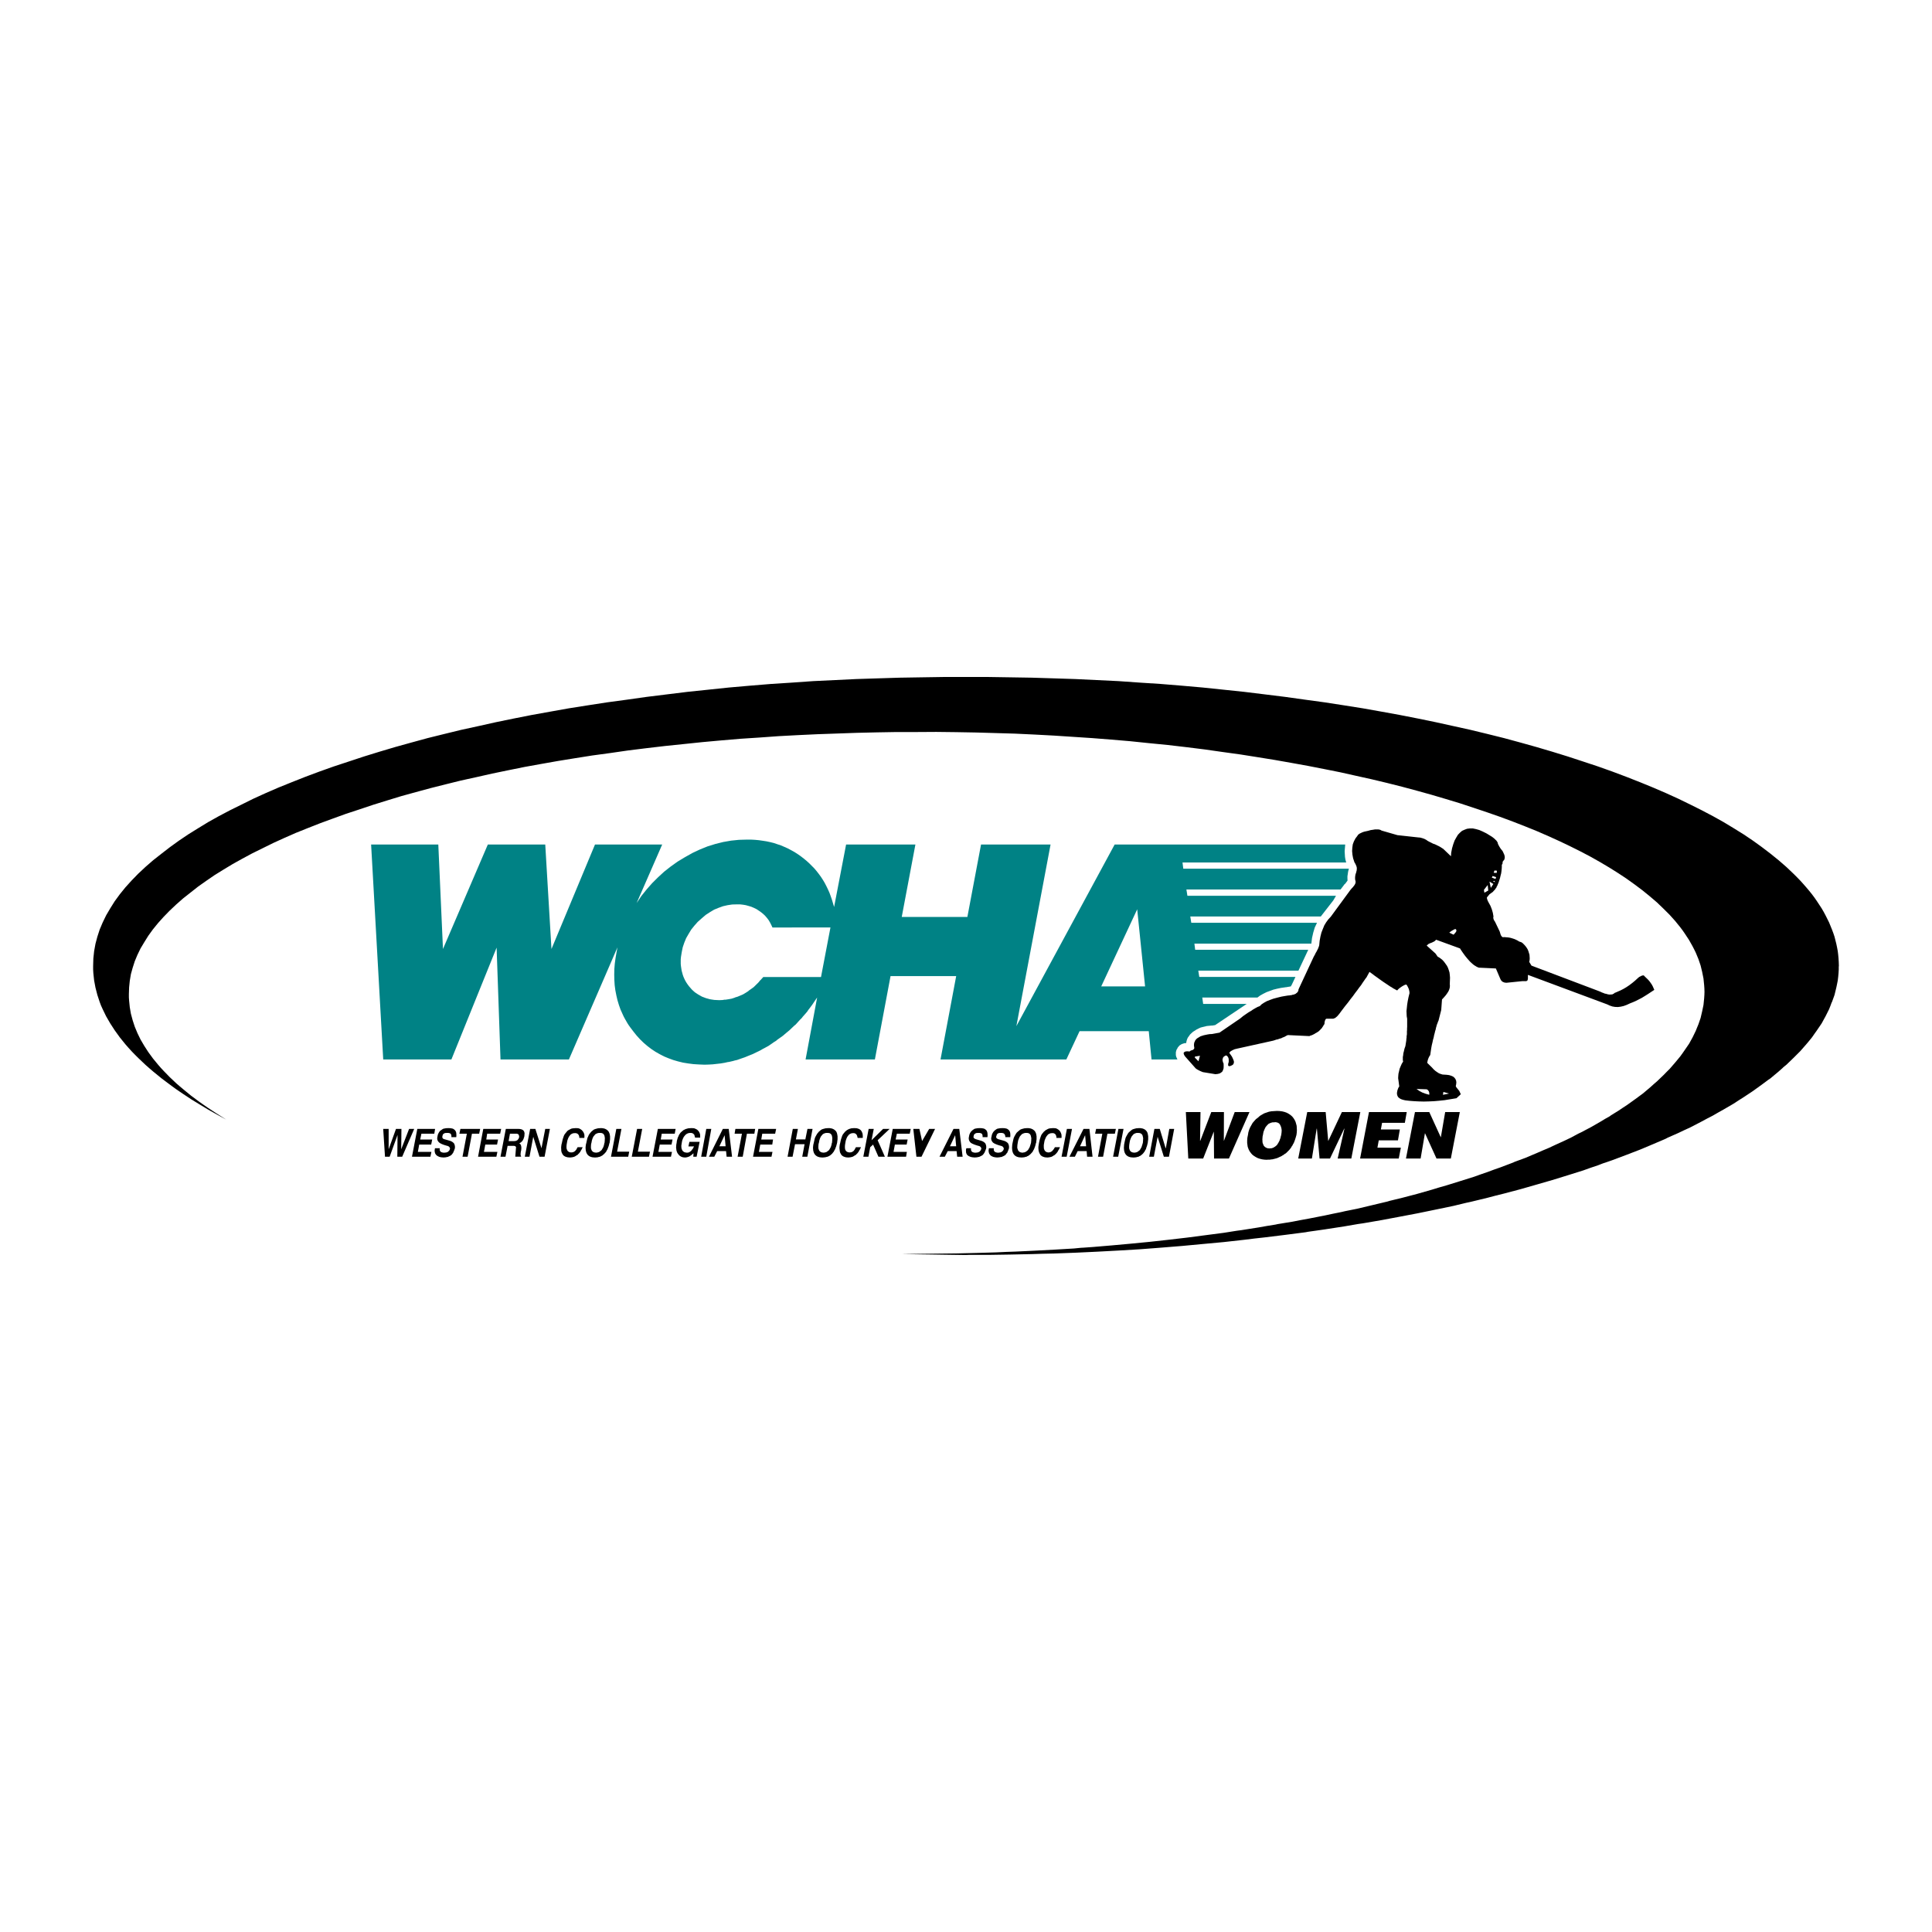 <?xml version="1.0" encoding="utf-8"?>
<!-- Generator: Adobe Illustrator 13.0.0, SVG Export Plug-In . SVG Version: 6.00 Build 14948)  -->
<!DOCTYPE svg PUBLIC "-//W3C//DTD SVG 1.0//EN" "http://www.w3.org/TR/2001/REC-SVG-20010904/DTD/svg10.dtd">
<svg version="1.0" id="Layer_1" xmlns="http://www.w3.org/2000/svg" xmlns:xlink="http://www.w3.org/1999/xlink" x="0px" y="0px"
	 width="192.756px" height="192.756px" viewBox="0 0 192.756 192.756" enable-background="new 0 0 192.756 192.756"
	 xml:space="preserve">
<g>
	<polygon fill-rule="evenodd" clip-rule="evenodd" fill="#FFFFFF" points="0,0 192.756,0 192.756,192.756 0,192.756 0,0 	"/>
	<path fill-rule="evenodd" clip-rule="evenodd" fill="#FFFFFF" d="M96.378,66.707c48.399,0,87.874,13.329,87.874,29.67
		c0,16.342-39.475,29.671-87.874,29.671S8.504,112.72,8.504,96.377C8.504,80.036,47.979,66.707,96.378,66.707L96.378,66.707z"/>
	<polygon fill-rule="evenodd" clip-rule="evenodd" points="183.465,96.372 183.453,95.995 183.431,95.63 183.398,95.265 
		183.354,94.899 183.287,94.534 183.21,94.168 183.032,93.461 182.91,93.095 182.777,92.742 182.489,92.034 182.135,91.326 
		181.946,90.972 181.747,90.629 181.282,89.921 181.038,89.567 180.783,89.225 180.506,88.882 180.218,88.54 179.919,88.197 
		179.608,87.854 179.276,87.512 178.933,87.17 178.224,86.496 177.448,85.822 176.628,85.16 175.775,84.509 174.889,83.87 
		173.957,83.242 172.982,82.637 171.963,82.021 170.899,81.427 169.791,80.844 168.65,80.274 167.453,79.691 166.224,79.132 
		164.949,78.583 163.642,78.047 162.279,77.511 160.883,76.985 159.442,76.472 157.957,75.98 156.428,75.478 154.877,74.999 
		153.292,74.531 151.697,74.085 150.058,73.64 148.406,73.229 146.711,72.818 145.004,72.441 143.242,72.053 141.47,71.688 
		139.663,71.334 137.847,71.003 135.984,70.672 134.112,70.375 132.195,70.078 130.268,69.815 128.229,69.53 126.189,69.278 
		124.14,69.027 122.079,68.811 119.996,68.594 117.913,68.411 115.808,68.239 113.702,68.103 111.575,67.954 109.437,67.852 
		107.286,67.749 105.137,67.68 102.954,67.612 100.771,67.577 98.578,67.543 96.373,67.543 94.156,67.543 91.962,67.577 
		89.769,67.612 87.597,67.68 85.425,67.749 83.287,67.852 81.148,67.954 79.032,68.103 76.915,68.239 74.821,68.411 72.727,68.594 
		70.655,68.811 68.583,69.027 66.544,69.278 64.505,69.53 62.488,69.815 60.539,70.078 58.621,70.375 56.738,70.672 54.888,71.003 
		53.048,71.334 51.253,71.688 49.48,72.053 47.741,72.441 46.012,72.818 44.328,73.229 42.666,73.64 41.037,74.085 39.43,74.531 
		37.856,74.999 36.305,75.478 34.787,75.98 33.292,76.472 31.851,76.985 30.444,77.511 29.092,78.047 27.763,78.583 26.5,79.132 
		25.27,79.691 24.095,80.274 22.942,80.844 21.834,81.427 20.771,82.021 19.762,82.637 18.788,83.242 17.856,83.87 16.97,84.509 
		16.128,85.16 15.286,85.822 14.51,86.496 13.79,87.17 13.125,87.854 12.505,88.54 11.951,89.225 11.441,89.921 10.998,90.629 
		10.588,91.326 10.245,92.034 9.945,92.742 9.712,93.461 9.524,94.168 9.391,94.899 9.313,95.63 9.292,96.372 9.292,96.726 
		9.313,97.092 9.391,97.822 9.524,98.53 9.712,99.261 9.945,99.968 10.078,100.322 10.245,100.688 10.588,101.396 10.998,102.104 
		11.441,102.788 11.951,103.496 12.505,104.182 12.804,104.523 13.125,104.878 13.446,105.209 13.79,105.552 14.51,106.236 
		14.887,106.568 15.286,106.91 16.128,107.596 16.826,108.12 17.181,108.383 17.557,108.657 17.923,108.908 18.311,109.171 
		19.108,109.696 19.929,110.198 20.782,110.713 21.657,111.203 22.577,111.706 22.089,111.397 21.624,111.101 20.715,110.507 
		20.272,110.198 19.851,109.901 19.053,109.308 18.3,108.691 17.934,108.383 17.591,108.086 16.937,107.47 16.338,106.854 
		16.039,106.533 15.773,106.226 15.264,105.609 14.798,104.97 14.399,104.353 14.022,103.713 13.712,103.074 13.446,102.435 
		13.236,101.795 13.059,101.133 12.948,100.494 12.881,99.832 12.859,99.501 12.859,99.181 12.881,98.519 12.948,97.856 
		13.059,97.194 13.236,96.555 13.446,95.904 13.712,95.265 14.022,94.625 14.399,93.998 14.798,93.358 15.252,92.73 15.762,92.102 
		16.316,91.485 16.915,90.869 17.568,90.252 18.267,89.636 19.02,89.042 19.773,88.449 20.583,87.877 21.414,87.307 22.3,86.759 
		23.208,86.21 24.172,85.674 25.17,85.137 26.211,84.624 27.275,84.099 28.383,83.596 29.524,83.094 30.721,82.614 31.939,82.135 
		33.214,81.667 34.51,81.198 35.862,80.753 37.225,80.296 38.622,79.862 40.04,79.429 41.491,79.029 42.965,78.629 44.46,78.253 
		45.979,77.876 47.541,77.533 49.103,77.18 50.71,76.848 52.339,76.518 53.99,76.22 55.663,75.924 57.358,75.649 59.087,75.375 
		60.849,75.136 62.666,74.873 64.505,74.645 66.355,74.428 68.228,74.234 70.09,74.04 71.973,73.869 73.868,73.708 75.785,73.583 
		77.691,73.446 79.619,73.343 81.558,73.252 83.519,73.184 85.469,73.115 87.442,73.069 89.425,73.035 91.431,73.035 93.414,73.023 
		95.397,73.046 97.359,73.081 99.331,73.138 101.27,73.195 103.209,73.286 105.137,73.389 107.064,73.515 108.96,73.64 
		110.854,73.789 112.738,73.948 114.622,74.143 116.483,74.325 118.345,74.542 120.185,74.771 122.023,75.033 123.764,75.273 
		125.491,75.547 127.187,75.821 128.871,76.118 130.511,76.415 132.141,76.734 133.735,77.054 135.319,77.408 136.86,77.75 
		138.39,78.116 139.885,78.493 141.37,78.892 142.811,79.292 144.24,79.714 145.636,80.137 147.021,80.593 148.351,81.039 
		149.658,81.495 150.921,81.963 152.151,82.443 153.337,82.922 154.489,83.425 155.598,83.927 156.672,84.441 157.702,84.955 
		158.7,85.48 159.652,86.017 160.572,86.564 161.447,87.113 162.29,87.672 163.088,88.243 163.863,88.825 164.595,89.419 
		165.304,90.024 165.946,90.641 166.566,91.257 167.121,91.874 167.631,92.502 167.863,92.81 168.085,93.13 168.506,93.769 
		168.86,94.396 169.026,94.717 169.182,95.036 169.448,95.676 169.669,96.326 169.824,96.966 169.957,97.628 170.024,98.29 
		170.046,98.61 170.057,98.952 170.046,99.272 170.024,99.604 169.957,100.266 169.824,100.904 169.669,101.567 169.448,102.206 
		169.315,102.526 169.182,102.857 168.872,103.496 168.518,104.136 168.096,104.752 167.874,105.071 167.642,105.392 
		167.132,106.008 166.866,106.316 166.589,106.637 166.29,106.933 165.979,107.252 165.337,107.869 164.994,108.166 
		164.639,108.485 163.907,109.103 163.132,109.673 162.334,110.244 161.913,110.519 161.492,110.804 161.049,111.077 
		160.827,111.215 160.717,111.283 160.616,111.363 160.151,111.625 159.697,111.899 158.744,112.448 157.747,112.973 
		157.481,113.099 157.227,113.235 156.717,113.51 155.642,114.012 155.088,114.263 154.533,114.525 153.957,114.766 
		153.381,115.017 152.195,115.519 151.575,115.747 151.265,115.861 151.109,115.919 150.966,115.987 149.702,116.467 
		149.049,116.695 148.406,116.935 147.741,117.163 147.077,117.402 145.691,117.837 144.295,118.271 143.575,118.476 
		142.866,118.693 141.426,119.104 139.952,119.492 139.198,119.675 138.821,119.767 138.633,119.812 138.456,119.869 
		136.927,120.234 135.387,120.6 134.589,120.76 134.189,120.84 133.802,120.931 133.004,121.091 132.206,121.262 130.578,121.581 
		129.758,121.73 128.938,121.89 128.096,122.027 127.675,122.096 127.464,122.13 127.265,122.175 126.411,122.312 125.569,122.461 
		123.841,122.734 123.397,122.792 122.965,122.86 122.102,122.997 120.262,123.237 118.423,123.477 116.561,123.694 
		114.699,123.899 112.815,124.082 110.932,124.253 109.037,124.413 108.084,124.481 107.841,124.493 107.608,124.516 
		107.143,124.562 105.215,124.676 103.286,124.778 101.336,124.87 100.361,124.904 99.397,124.95 97.425,125.007 95.453,125.053 
		93.469,125.075 91.486,125.099 89.968,125.121 96.373,125.212 96.639,125.201 96.915,125.201 97.469,125.201 98.578,125.201 
		100.771,125.167 102.954,125.121 104.04,125.087 105.137,125.063 107.286,124.983 109.437,124.882 111.575,124.768 
		113.702,124.642 115.808,124.481 117.913,124.311 119.996,124.116 122.079,123.923 124.14,123.694 125.159,123.568 
		126.189,123.454 128.229,123.203 130.268,122.94 130.5,122.895 130.744,122.86 131.231,122.792 132.195,122.654 134.112,122.358 
		135.043,122.198 135.509,122.118 135.984,122.05 137.847,121.73 139.663,121.388 141.47,121.045 143.242,120.68 145.004,120.314 
		145.857,120.108 146.278,120.006 146.711,119.914 148.406,119.504 149.226,119.287 150.058,119.081 151.697,118.647 
		153.292,118.19 154.877,117.733 156.428,117.254 157.957,116.774 158.688,116.512 159.432,116.262 159.785,116.124 
		159.963,116.056 160.151,115.998 160.871,115.747 162.268,115.222 163.631,114.697 164.938,114.148 166.212,113.601 
		166.356,113.521 166.512,113.452 166.821,113.315 167.442,113.041 168.04,112.756 168.639,112.482 169.78,111.889 170.334,111.591 
		170.888,111.306 171.42,110.998 171.952,110.701 172.971,110.107 173.459,109.787 173.946,109.479 174.877,108.862 
		175.764,108.223 176.195,107.903 176.406,107.744 176.628,107.596 177.448,106.91 177.836,106.568 177.925,106.477 
		178.024,106.396 178.224,106.236 178.933,105.552 179.276,105.209 179.608,104.878 179.919,104.523 180.218,104.182 
		180.506,103.839 180.783,103.496 181.038,103.131 181.282,102.788 181.747,102.104 181.946,101.738 182.135,101.396 
		182.489,100.688 182.634,100.322 182.7,100.14 182.733,100.049 182.777,99.968 182.91,99.604 183.032,99.261 183.21,98.53 
		183.287,98.164 183.354,97.822 183.398,97.456 183.431,97.092 183.453,96.726 183.453,96.543 183.453,96.452 183.465,96.372 	"/>
	<path fill-rule="evenodd" clip-rule="evenodd" d="M141.503,83.551l-2.083-0.229l-1.584-0.457l-0.089-0.057l-0.101-0.034
		l-0.133-0.023h-0.144h-0.188l-0.199,0.034l-0.233,0.034l-0.243,0.069l-0.41,0.091l-0.166,0.057l-0.145,0.069l-0.121,0.057
		l-0.1,0.069l-0.078,0.068l-0.056,0.091l-0.199,0.263l-0.155,0.297l-0.11,0.296l-0.045,0.331l-0.021,0.332l0.032,0.354l0.067,0.365
		l0.133,0.399l0.011,0.023l0.022,0.034l0.044,0.069l0.066,0.137l0.022,0.057l0.033,0.068l0.033,0.137l0.012,0.114l-0.012,0.023
		v0.034v0.069l-0.022,0.114l-0.022,0.057l-0.01,0.069l-0.078,0.229l-0.033,0.24v0.228l0.056,0.251l-0.012,0.057l-0.011,0.08
		l-0.033,0.08l-0.056,0.103l-0.077,0.103l-0.1,0.125l-0.122,0.126l-0.122,0.148l-1.95,2.66l-0.243,0.263l-0.211,0.286l-0.188,0.308
		l-0.145,0.354l-0.144,0.365l-0.1,0.4l-0.077,0.422l-0.045,0.468h-0.011v0.022l-0.012,0.057l-0.021,0.035l-0.011,0.057l-0.034,0.058
		l-0.022,0.08l-0.077,0.148l-0.1,0.194l-0.066,0.103l-0.056,0.125l-0.145,0.263l-1.484,3.185l-0.021,0.068h-0.012v0.012v0.022v0.046
		l-0.055,0.138l-0.101,0.114l-0.066,0.045l-0.066,0.058l-0.177,0.068l-0.11,0.022h-0.034l-0.022,0.012l-0.044,0.022l-0.133,0.012
		l-0.122,0.023h-0.077l-0.067,0.011l-0.144,0.022l-0.465,0.08l-0.422,0.104l-0.388,0.103l-0.343,0.125l-0.321,0.126l-0.266,0.148
		l-0.244,0.159l-0.188,0.183l-0.211,0.081l-0.21,0.113l-0.222,0.126l-0.233,0.16l-0.254,0.148l-0.267,0.183l-0.277,0.193
		l-0.276,0.229l-2.072,1.416l-0.742,0.137l-0.244,0.012l-0.211,0.034l-0.376,0.08l-0.321,0.103l-0.244,0.148l-0.11,0.068
		l-0.089,0.092l-0.077,0.091l-0.045,0.114l-0.056,0.103l-0.021,0.126l-0.011,0.126l0.011,0.148l0.011,0.046v0.022v0.011l0.011,0.023
		v0.092l-0.021,0.011l-0.011,0.023l-0.022,0.045l-0.089,0.068l-0.211,0.069l-0.121,0.091l-0.2-0.022l-0.155,0.011l-0.121,0.035
		l-0.067,0.057l-0.044,0.058l0.012,0.103l0.044,0.113l0.1,0.149l1.053,1.188l0.133,0.091l0.166,0.092l0.188,0.091l0.222,0.091
		l1.252,0.206l0.111-0.012l0.11-0.011l0.089-0.023l0.1-0.022l0.077-0.046l0.033-0.022l0.045-0.012l0.022-0.034l0.032-0.023
		l0.067-0.045l0.011-0.046l0.022-0.034l0.044-0.08l0.022-0.091l0.033-0.092v-0.114v-0.057l0.011-0.046l-0.011-0.068v-0.058v-0.113
		l-0.067-0.16l-0.032-0.137l-0.012-0.126l0.033-0.103l0.033-0.104l0.078-0.079l0.1-0.069l0.122-0.046l0.066,0.035l0.066,0.057
		l0.089,0.148l0.022,0.08l0.011,0.103v0.24l-0.045,0.125l-0.011,0.104l-0.012,0.079l0.034,0.058l0.033,0.034l0.055,0.012
		l0.078-0.012l0.1-0.034l0.066-0.034l0.066-0.035l0.056-0.045l0.044-0.034l0.022-0.068l0.021-0.058l0.012-0.068v-0.068l-0.021-0.091
		l-0.034-0.092l-0.044-0.103l-0.045-0.104l-0.065-0.125l-0.078-0.114l-0.089-0.125l-0.089-0.127l0.133-0.147l0.178-0.104
		l0.222-0.103l0.288-0.068l3.558-0.787l0.221-0.069l0.045-0.022l0.021-0.012h0.033l0.111-0.022l0.199-0.068l0.199-0.058l0.078-0.046
		l0.088-0.034l0.167-0.068l0.154-0.092l0.145-0.067l2.172,0.103l0.021-0.023l0.012-0.012h0.022l0.066-0.022l0.133-0.045l0.232-0.114
		l0.1-0.069l0.111-0.057l0.211-0.137l0.165-0.16l0.078-0.091l0.089-0.08l0.021-0.058l0.034-0.045l0.066-0.092l0.021-0.058
		l0.033-0.045l0.067-0.092l0.021-0.217l0.044-0.16l0.056-0.113l0.078-0.046h0.687l0.078-0.035l0.1-0.033l0.1-0.08l0.11-0.092
		l0.11-0.125l0.122-0.149l0.133-0.183l0.145-0.193l0.288-0.377l0.277-0.343l0.255-0.343l0.244-0.308l0.221-0.309l0.211-0.274
		l0.188-0.262l0.188-0.24l0.155-0.239l0.144-0.206l0.133-0.194l0.122-0.159l0.089-0.171l0.077-0.138l0.066-0.126l0.056-0.091
		l0.255,0.183l0.122,0.092l0.133,0.103l0.243,0.171l0.111,0.08l0.122,0.091l0.1,0.068l0.111,0.081l0.099,0.068l0.111,0.079
		l0.089,0.058l0.1,0.068l0.088,0.057l0.1,0.068l0.155,0.104l0.155,0.103l0.067,0.034l0.077,0.046l0.133,0.092l0.111,0.057
		l0.044,0.022l0.022,0.012l0.033,0.022l0.089,0.046l0.088,0.046l0.111-0.126l0.122-0.103l0.243-0.171l0.222-0.126l0.111-0.046
		l0.121-0.012l0.012,0.023l0.021,0.034l0.045,0.068l0.066,0.126l0.055,0.114l0.045,0.125l0.022,0.092l0.021,0.103l0.011,0.092v0.091
		l-0.1,0.4l-0.077,0.388l-0.056,0.354l-0.033,0.331l-0.033,0.297l0.012,0.285l0.011,0.24l0.044,0.24v0.411v0.399l-0.011,0.183v0.193
		l-0.012,0.012v0.023v0.045v0.092v0.183l-0.021,0.159l-0.011,0.012v0.023v0.046v0.091l-0.022,0.148l-0.011,0.16l-0.045,0.285
		l-0.044,0.274l-0.089,0.251l-0.055,0.239l-0.056,0.217l-0.022,0.206l-0.033,0.171v0.172v0.148l0.033,0.125l-0.145,0.24l-0.11,0.251
		l-0.1,0.24l-0.056,0.251l-0.056,0.229l-0.021,0.239l-0.012,0.217l0.033,0.229l0.078,0.594l-0.089,0.137l-0.056,0.148l-0.044,0.126
		l-0.022,0.137l-0.021,0.103l0.011,0.114l0.011,0.092l0.045,0.103l0.032,0.068l0.067,0.08l0.077,0.058l0.1,0.068l0.101,0.045
		l0.133,0.046l0.133,0.034l0.166,0.034l0.421,0.046l0.443,0.034l0.454,0.022l0.487,0.012l0.487-0.012l0.511-0.022l0.521-0.045
		l0.554-0.058l1.186-0.194l0.433-0.399l-0.155-0.331l-0.277-0.343l-0.056-0.091l-0.011-0.068l0.033-0.138l0.022-0.205l-0.022-0.171
		l-0.066-0.16l-0.089-0.126l-0.144-0.125l-0.178-0.08l-0.222-0.069l-0.266-0.034l-0.2-0.011l-0.188-0.012l-0.188-0.057l-0.177-0.069
		l-0.178-0.114l-0.178-0.125l-0.177-0.16l-0.155-0.171l-0.477-0.469l0.033-0.193l0.056-0.194l0.088-0.205l0.122-0.194l0.101-0.686
		l0.055-0.297l0.067-0.273l0.055-0.263l0.066-0.229l0.044-0.229l0.056-0.205l0.045-0.194l0.055-0.171l0.033-0.172l0.045-0.148
		l0.033-0.137l0.044-0.104l0.067-0.182l0.021-0.068l0.033-0.046l0.277-1.085l0.077-1.05l0.211-0.229l0.177-0.206l0.145-0.205
		l0.121-0.194l0.078-0.194l0.044-0.171l0.012-0.171l-0.012-0.16l0.012-0.331l0.011-0.309l-0.022-0.285l-0.032-0.251l-0.078-0.251
		l-0.077-0.217l-0.101-0.194l-0.121-0.171l-0.089-0.125l-0.078-0.103l-0.177-0.194l-0.222-0.171l-0.122-0.08l-0.11-0.057
		l-0.223-0.32l-0.875-0.788l0.178-0.16l0.177-0.08l0.188-0.068l0.077-0.046l0.09-0.035l0.133-0.091l0.044-0.057l0.056-0.046
		l2.382,0.868l0.056,0.092l0.066,0.103l0.133,0.194l0.022,0.035l0.033,0.045l0.066,0.091l0.133,0.183l0.244,0.297l0.244,0.274
		l0.222,0.205l0.11,0.092l0.122,0.091l0.044,0.023l0.022,0.011l0.033,0.023l0.11,0.068l0.1,0.045l0.111,0.046l1.706,0.08
		l0.443,1.039l0.044,0.091l0.056,0.081l0.066,0.068l0.077,0.057l0.167,0.068l0.088,0.012l0.111,0.012l1.562-0.16h0.276h0.067h0.065
		l0.045-0.022l0.022-0.012h0.033l0.021-0.046l0.033-0.045V97.73l0.012-0.022v-0.034l0.011-0.023v-0.388l7.912,2.945l0.243,0.114
		l0.266,0.092l0.267,0.046l0.288,0.011l0.276-0.034l0.3-0.068l0.311-0.114l0.32-0.148l0.289-0.114l0.288-0.126l0.288-0.147
		l0.31-0.16l0.3-0.183l0.31-0.194l0.311-0.206l0.332-0.217l-0.154-0.354l-0.101-0.183l-0.11-0.16l-0.133-0.183l-0.145-0.16
		l-0.332-0.319l-0.045-0.057l-0.044-0.022l-0.066-0.012l-0.066,0.022l-0.089,0.023l-0.1,0.057l-0.122,0.057l-0.121,0.103
		l-0.289,0.264l-0.288,0.239l-0.288,0.217l-0.287,0.194l-0.289,0.171l-0.288,0.148l-0.287,0.126l-0.289,0.126h-0.021h-0.012v0.011
		l-0.022,0.023l-0.055,0.045l-0.066,0.034h-0.022h-0.011v0.012l-0.022,0.022l-0.089,0.012h-0.044h-0.022h-0.011v0.012h-0.089h-0.089
		l-0.11-0.023l-0.1-0.022l-0.066-0.022l-0.022-0.012h-0.011h-0.022l-0.111-0.022l-0.133-0.058l-0.133-0.046l-0.144-0.068
		l-0.133-0.057l-6.76-2.558l-0.222-0.365l0.033-0.183l0.012-0.183l-0.012-0.183l-0.011-0.172l-0.056-0.183l-0.055-0.183
		l-0.078-0.183l-0.1-0.16l-0.1-0.137l-0.089-0.103l-0.177-0.183l-0.1-0.08l-0.089-0.045l-0.178-0.057l-0.166-0.103l-0.166-0.08
		l-0.188-0.08l-0.177-0.057l-0.2-0.057l-0.199-0.034l-0.422-0.034l-0.065,0.011h-0.056l-0.066-0.034l-0.045-0.046l-0.066-0.091
		l-0.044-0.103l-0.045-0.148l-0.044-0.148l-0.466-0.971l-0.099-0.148l-0.056-0.137l-0.022-0.126l0.022-0.114l-0.066-0.377
		l-0.1-0.342l-0.134-0.343l-0.177-0.319l-0.089-0.171l-0.056-0.148l-0.032-0.125v-0.08l0.255-0.308l0.376-0.274v-0.023v-0.011h0.012
		l0.021-0.023l0.045-0.045l0.088-0.091l0.066-0.103l0.078-0.091l0.022-0.069v-0.023V88.46h0.011l0.022-0.023l0.055-0.114
		l0.045-0.125l0.055-0.114l0.155-0.491l0.056-0.24l0.056-0.217l0.032-0.229l0.022-0.217l0.012-0.206v-0.194l0.044-0.08l0.034-0.068
		v-0.046v-0.022v-0.012h0.01l-0.01-0.045v-0.035l0.044-0.057l0.044-0.046v-0.023v-0.011h0.011l0.022-0.023l0.044-0.045l0.034-0.114
		l0.011-0.068V85.56l0.011-0.023l-0.011-0.046v-0.034l-0.011-0.068l-0.022-0.08l-0.022-0.068l-0.044-0.091l-0.022-0.046
		l-0.011-0.022v-0.012l-0.045-0.091l-0.044-0.08l-0.111-0.137l-0.088-0.114l-0.134-0.217l-0.1-0.194l-0.033-0.091l-0.011-0.068
		l-0.033-0.069l-0.044-0.068l-0.033-0.045l-0.022-0.034l-0.078-0.069l-0.021-0.022l-0.012-0.012l-0.022-0.023l-0.043-0.045
		l-0.111-0.091l-0.133-0.103l-0.145-0.091l-0.41-0.251l-0.365-0.183l-0.365-0.16l-0.321-0.091l-0.322-0.068h-0.299l-0.277,0.034
		l-0.243,0.091l-0.255,0.114l-0.211,0.183l-0.199,0.206l-0.166,0.274l-0.166,0.296l-0.134,0.366l-0.121,0.411l-0.089,0.457
		l-0.022,0.342l-0.765-0.731l-0.299-0.194l-0.144-0.08l-0.122-0.057l-0.233-0.114l-0.11-0.045l-0.089-0.023l-0.222-0.114
		l-0.188-0.092l-0.166-0.091l-0.122-0.091l-0.199-0.103l-0.199-0.069l-0.211-0.057L141.503,83.551L141.503,83.551z M149.271,87.512
		l-0.066,0.183l-0.366-0.137l0.078-0.16L149.271,87.512L149.271,87.512z M149.104,86.85l0.243,0.022l-0.021,0.217l-0.3-0.012
		L149.104,86.85L149.104,86.85z M149.093,87.877l0.077,0.126l-0.221-0.046L149.093,87.877L149.093,87.877z M148.993,88.197
		l-0.255,0.388l-0.121-0.582v-0.046L148.993,88.197L148.993,88.197z M148.429,88.3l0.055,0.548l-0.388,0.217l-0.044-0.286
		L148.429,88.3L148.429,88.3z M145.237,92.696l0.033,0.046l0.033,0.057v0.057l-0.012,0.069l-0.044,0.068l-0.056,0.08l-0.077,0.08
		l-0.089,0.103l-0.432-0.206l0.188-0.148l0.178-0.103l0.145-0.08l0.065-0.023H145.237L145.237,92.696z M144.572,109.103
		l-0.609,0.125l0.044-0.285L144.572,109.103L144.572,109.103z M142.345,108.68l0.122,0.08l0.089,0.126l0.044,0.148v0.193
		l-0.365-0.103l-0.178-0.068L141.902,109l-0.3-0.16l-0.276-0.194L142.345,108.68L142.345,108.68z M119.209,105.518l0.011-0.103
		l0.499-0.08l-0.145,0.548L119.209,105.518L119.209,105.518z"/>
	<polygon fill-rule="evenodd" clip-rule="evenodd" fill="#00AB53" points="134.566,86.667 134.566,86.713 134.589,86.713 
		134.566,86.667 	"/>
	<path fill-rule="evenodd" clip-rule="evenodd" fill="#008285" d="M134.156,84.92l0.056-0.662h-23.003l-9.806,18.119l3.412-18.119
		h-6.937l-1.363,7.227h-6.548l1.363-7.227h-6.915l-1.196,6.234l-0.222-0.742l-0.122-0.354l-0.122-0.331L82.6,88.723l-0.155-0.32
		l-0.166-0.32l-0.177-0.297l-0.2-0.308l-0.21-0.286l-0.222-0.285l-0.222-0.263l-0.51-0.514l-0.266-0.24l-0.276-0.228l-0.311-0.24
		l-0.311-0.217L79.253,85l-0.31-0.171l-0.344-0.183l-0.333-0.148l-0.343-0.148l-0.343-0.114l-0.366-0.125l-0.366-0.091l-0.377-0.08
		l-0.365-0.057l-0.399-0.057L75.32,83.79l-0.399-0.022h-0.399l-0.797,0.022l-0.787,0.08l-0.787,0.137l-0.776,0.194l-0.775,0.24
		l-0.765,0.308l-0.753,0.354l-0.753,0.423l-0.72,0.434L66.92,86.45l-0.653,0.514l-0.61,0.56l-0.587,0.583l-0.554,0.628l-0.521,0.651
		l-0.477,0.708l2.548-5.834h-6.704L55.02,94.683L54.4,84.258h-5.729l-4.476,10.424l-0.465-10.424h-6.704l1.208,21.442h6.803
		l4.51-11.155l0.388,11.155h6.826l4.842-11.178l-0.088,0.48l-0.1,0.57l-0.078,0.571l-0.044,0.548l-0.011,0.548l0.011,0.525
		l0.033,0.524l0.066,0.502l0.1,0.515l0.111,0.479l0.144,0.479l0.166,0.468l0.211,0.468l0.1,0.217l0.122,0.229l0.255,0.445
		l0.133,0.206l0.155,0.217l0.321,0.423l0.311,0.388l0.344,0.377l0.354,0.343l0.388,0.331l0.376,0.285l0.41,0.274l0.421,0.239
		l0.443,0.229l0.443,0.183l0.465,0.171l0.476,0.138l0.51,0.125l0.499,0.08l0.531,0.068l0.543,0.034l0.565,0.023l0.399-0.012
		l0.41-0.022l0.82-0.092l0.399-0.068l0.199-0.046l0.1-0.022l0.11-0.012l0.399-0.092l0.2-0.057l0.21-0.046l0.388-0.137l0.398-0.137
		l0.388-0.16l0.399-0.159l0.377-0.184l0.399-0.194l0.188-0.113l0.199-0.104l0.399-0.217l0.366-0.251l0.177-0.126l0.188-0.114
		l0.167-0.137l0.178-0.125l0.354-0.252l0.321-0.273l0.332-0.274l0.311-0.297l0.155-0.148l0.167-0.137l0.288-0.319l0.144-0.16
		l0.155-0.148l0.133-0.172l0.144-0.159l0.277-0.32l0.122-0.183l0.133-0.171l0.255-0.343l0.244-0.365l0.244-0.354l-1.152,6.177h6.914
		l1.562-8.312h6.549l-1.562,8.312h12.554l1.318-2.82h6.903l0.277,2.82h2.582l-0.122-0.274l-0.033-0.148v-0.137v-0.16l0.033-0.126
		l0.033-0.125l0.066-0.091l0.056-0.126l0.089-0.103l0.088-0.104l0.111-0.068l0.11-0.068l0.133-0.046l0.145-0.045l0.166-0.012
		l0.033-0.194l0.056-0.183l0.077-0.171l0.111-0.148l0.11-0.16l0.145-0.137l0.154-0.137l0.188-0.115l0.167-0.113l0.188-0.092
		l0.189-0.091l0.21-0.058l0.433-0.103l0.477-0.046h0.077l0.276-0.046l3.147-2.112h-4.344l-0.089-0.639h5.508l0.276-0.205
		l0.311-0.172l0.321-0.16l0.344-0.125l0.343-0.126l0.377-0.092l0.377-0.079l0.409-0.058l0.056-0.011h0.045l0.466-0.08l0.099-0.172
		l0.366-0.776h-9.596l-0.1-0.627h9.994l0.976-2.078h-11.28l-0.078-0.616h11.668l0.067-0.56l0.122-0.537l0.154-0.514l0.222-0.468
		h-12.543l-0.1-0.627h13.02l1.252-1.61l0.266-0.457h-14.825l-0.1-0.628h15.38l0.365-0.479l0.044-0.068l0.045-0.012l0.243-0.331
		l-0.011-0.239v-0.194l0.033-0.206l0.033-0.24l0.066-0.262v-0.046h-16.51l-0.077-0.616h16.332l-0.077-0.286l-0.045-0.274
		L134.156,84.92L134.156,84.92z M113.459,90.721l0.786,7.695h-4.377L113.459,90.721L113.459,90.721z M82.854,92.536l-0.942,4.944
		h-5.762l-0.244,0.273l-0.066,0.058l-0.055,0.068l-0.111,0.137l-0.244,0.24l-0.233,0.229l-0.266,0.193l-0.133,0.092l-0.066,0.046
		l-0.033,0.022l-0.022,0.034l-0.266,0.172l-0.266,0.159l-0.288,0.126l-0.277,0.114l-0.155,0.046l-0.078,0.022l-0.066,0.034
		l-0.288,0.092l-0.311,0.057l-0.299,0.046h-0.089H72.25l-0.033,0.012l-0.156,0.022l-0.31,0.012l-0.476-0.023l-0.232-0.034
		l-0.211-0.034l-0.41-0.114l-0.388-0.148l-0.366-0.205l-0.343-0.229l-0.167-0.148l-0.144-0.137l-0.277-0.32l-0.144-0.194
		l-0.122-0.183l-0.111-0.193l-0.089-0.183l-0.089-0.206l-0.066-0.193l-0.111-0.412l-0.066-0.434l-0.022-0.229V95.95v-0.24
		l0.022-0.229l0.077-0.479l0.1-0.492l0.155-0.457l0.188-0.457l0.244-0.422l0.255-0.422l0.311-0.388l0.343-0.389l0.399-0.354
		l0.399-0.342l0.421-0.274l0.421-0.251l0.443-0.182l0.443-0.16l0.454-0.103l0.466-0.069l0.487-0.011h0.289l0.299,0.034l0.277,0.046
		l0.288,0.08l0.266,0.08l0.266,0.114l0.255,0.125l0.255,0.171l0.21,0.148l0.21,0.171l0.188,0.183l0.177,0.206l0.155,0.206
		l0.144,0.24l0.122,0.24l0.122,0.262H82.854L82.854,92.536z"/>
	<polygon fill-rule="evenodd" clip-rule="evenodd" points="137.769,112.688 137.891,112.025 140.162,112.025 140.351,110.952 
		136.583,110.952 135.697,115.588 139.553,115.588 139.764,114.503 137.426,114.503 137.559,113.772 139.475,113.772 
		139.663,112.688 137.769,112.688 	"/>
	<polygon fill-rule="evenodd" clip-rule="evenodd" points="97.624,113.03 97.725,113.03 97.823,113.053 97.901,113.075 
		97.968,113.133 98.001,113.179 98.023,113.259 98.034,113.338 98.034,113.452 98.521,113.452 98.533,113.235 98.521,113.133 
		98.521,113.053 98.5,112.962 98.478,112.894 98.411,112.768 98.289,112.665 98.212,112.619 98.146,112.596 97.968,112.562 
		97.769,112.551 97.536,112.562 97.336,112.596 97.236,112.619 97.159,112.665 97.015,112.768 96.893,112.882 96.793,113.03 
		96.716,113.201 96.671,113.418 96.649,113.555 96.661,113.681 96.694,113.795 96.76,113.909 96.838,114 96.959,114.08 
		97.104,114.148 97.281,114.218 97.524,114.297 97.702,114.343 97.769,114.377 97.823,114.423 97.891,114.514 97.901,114.571 
		97.901,114.64 97.879,114.674 97.868,114.72 97.823,114.8 97.791,114.822 97.769,114.857 97.735,114.88 97.713,114.914 
		97.624,114.948 97.536,114.982 97.425,114.994 97.314,115.005 97.192,114.994 97.104,114.971 97.015,114.937 96.959,114.891 
		96.904,114.822 96.882,114.742 96.871,114.651 96.882,114.56 96.417,114.56 96.383,114.663 96.373,114.766 96.383,114.96 
		96.395,115.028 96.428,115.108 96.461,115.177 96.516,115.245 96.639,115.336 96.716,115.37 96.815,115.416 96.904,115.439 
		97.015,115.462 97.137,115.474 97.281,115.484 97.325,115.474 97.38,115.474 97.491,115.462 97.591,115.439 97.636,115.428 
		97.69,115.428 97.769,115.382 97.857,115.348 97.935,115.302 98.023,115.256 98.079,115.188 98.146,115.12 98.189,115.039 
		98.245,114.971 98.245,114.937 98.256,114.914 98.278,114.868 98.323,114.776 98.323,114.742 98.334,114.72 98.355,114.674 
		98.389,114.583 98.4,114.435 98.389,114.309 98.355,114.194 98.323,114.104 98.245,114.012 98.146,113.933 98.023,113.863 
		97.901,113.817 97.359,113.658 97.236,113.601 97.192,113.566 97.17,113.544 97.137,113.498 97.126,113.452 97.137,113.35 
		97.181,113.201 97.226,113.145 97.292,113.11 97.348,113.064 97.425,113.041 97.624,113.03 	"/>
	<polygon fill-rule="evenodd" clip-rule="evenodd" points="99.153,114.56 98.666,114.56 98.633,114.766 98.633,114.857 
		98.654,114.96 98.666,115.028 98.699,115.108 98.799,115.245 98.844,115.291 98.91,115.336 99.076,115.416 99.165,115.439 
		99.275,115.462 99.386,115.474 99.519,115.484 99.563,115.474 99.619,115.474 99.729,115.462 99.829,115.439 99.94,115.428 
		100.028,115.382 100.117,115.348 100.195,115.302 100.283,115.256 100.339,115.188 100.405,115.12 100.428,115.074 
		100.438,115.051 100.461,115.039 100.517,114.971 100.517,114.937 100.527,114.914 100.55,114.868 100.594,114.776 
		100.594,114.742 100.605,114.72 100.627,114.674 100.66,114.583 100.671,114.435 100.66,114.309 100.627,114.194 100.594,114.104 
		100.517,114.012 100.416,113.933 100.295,113.863 100.173,113.817 99.597,113.658 99.53,113.624 99.486,113.601 99.441,113.566 
		99.42,113.544 99.386,113.452 99.386,113.396 99.408,113.35 99.453,113.201 99.486,113.145 99.541,113.11 99.597,113.064 
		99.675,113.041 99.874,113.03 99.962,113.03 100.051,113.053 100.129,113.075 100.195,113.133 100.239,113.179 100.272,113.259 
		100.295,113.338 100.306,113.452 100.793,113.452 100.805,113.235 100.793,113.133 100.793,113.053 100.771,112.962 
		100.749,112.894 100.671,112.768 100.55,112.665 100.472,112.619 100.405,112.596 100.229,112.562 100.018,112.551 99.785,112.562 
		99.586,112.596 99.486,112.619 99.408,112.665 99.265,112.768 99.143,112.882 99.043,113.03 98.965,113.201 98.921,113.418 
		98.888,113.555 98.898,113.681 98.932,113.795 98.998,113.909 99.076,114 99.198,114.08 99.342,114.148 99.519,114.218 
		99.773,114.297 99.863,114.32 99.94,114.343 100.007,114.377 100.062,114.423 100.129,114.514 100.15,114.64 100.129,114.674 
		100.117,114.72 100.073,114.8 100.04,114.822 100.018,114.857 99.984,114.88 99.962,114.914 99.918,114.925 99.885,114.948 
		99.796,114.982 99.741,114.982 99.696,114.994 99.586,115.005 99.464,114.994 99.375,114.971 99.286,114.937 99.231,114.891 
		99.176,114.822 99.153,114.742 99.143,114.651 99.153,114.56 	"/>
	<path fill-rule="evenodd" clip-rule="evenodd" d="M96.04,115.405l-0.333-2.775h-0.576l-1.396,2.775h0.532l0.288-0.56h0.886
		l0.056,0.56H96.04L96.04,115.405z M95.397,114.365h-0.621l0.521-1.106L95.397,114.365L95.397,114.365z"/>
	<path fill-rule="evenodd" clip-rule="evenodd" d="M103.375,114.023l0.022-0.194l0.022-0.159v-0.16v-0.138l-0.022-0.137
		l-0.022-0.114l-0.044-0.114l-0.045-0.091l-0.065-0.092l-0.078-0.068l-0.089-0.068l-0.088-0.046l-0.111-0.046l-0.111-0.022
		l-0.133-0.022h-0.133l-0.276,0.022l-0.255,0.068l-0.122,0.046l-0.1,0.068l-0.188,0.16l-0.101,0.091l-0.077,0.114l-0.144,0.251
		l-0.066,0.138l-0.045,0.16l-0.077,0.354l-0.033,0.171l-0.012,0.171l-0.011,0.148l0.011,0.149l0.012,0.125l0.033,0.126l0.033,0.103
		l0.055,0.104l0.057,0.079l0.077,0.08l0.077,0.057l0.1,0.058l0.1,0.034l0.122,0.034l0.277,0.022l0.133-0.011l0.133-0.012
		l0.056-0.022l0.066-0.012l0.133-0.034l0.044-0.034l0.056-0.023l0.111-0.057l0.044-0.046l0.022-0.022l0.011-0.012h0.022l0.044-0.046
		l0.022-0.022l0.011-0.011h0.022v-0.023l0.011-0.012l0.022-0.022l0.044-0.046l0.089-0.103l0.066-0.126l0.033-0.068l0.045-0.057
		l0.021-0.08l0.034-0.069l0.021-0.079l0.033-0.069l0.044-0.171l0.022-0.091l0.012-0.046L103.375,114.023L103.375,114.023z
		 M102.4,113.03l0.144,0.011l0.056,0.012l0.066,0.034l0.045,0.023l0.044,0.045l0.033,0.046l0.044,0.068l0.012,0.057l0.021,0.08
		l0.033,0.172l-0.011,0.092v0.113l-0.022,0.24l-0.066,0.217l-0.066,0.206l-0.089,0.159l-0.089,0.148l-0.066,0.046l-0.032,0.022
		l-0.022,0.035l-0.066,0.033l-0.056,0.046l-0.078,0.023l-0.066,0.022h-0.044h-0.022h-0.011v0.012l-0.066,0.011l-0.166-0.022
		l-0.122-0.046l-0.1-0.079l-0.045-0.058l-0.022-0.046l-0.055-0.148l-0.022-0.08v-0.079l0.011-0.206l0.034-0.217l0.044-0.24
		l0.078-0.205l0.077-0.172l0.11-0.137l0.111-0.114l0.133-0.068l0.144-0.046L102.4,113.03L102.4,113.03z"/>
	<polygon fill-rule="evenodd" clip-rule="evenodd" points="90.766,113.11 90.865,112.63 89.07,112.63 88.539,115.405 90.4,115.405 
		90.478,114.925 89.148,114.925 89.281,114.194 90.456,114.194 90.555,113.692 89.358,113.692 89.48,113.11 90.766,113.11 	"/>
	<polygon fill-rule="evenodd" clip-rule="evenodd" points="88.76,112.63 88.106,112.63 86.954,113.761 87.176,112.63 86.666,112.63 
		86.134,115.405 86.644,115.405 86.821,114.457 87.109,114.194 87.641,115.405 88.284,115.405 87.563,113.761 88.76,112.63 	"/>
	<polygon fill-rule="evenodd" clip-rule="evenodd" points="91.12,112.63 91.431,115.405 91.94,115.405 93.292,112.63 92.705,112.63 
		91.996,113.841 91.729,112.63 91.12,112.63 	"/>
	<path fill-rule="evenodd" clip-rule="evenodd" d="M83.519,114.023l0.022-0.194l0.022-0.159v-0.16v-0.138l-0.022-0.137l-0.022-0.114
		l-0.033-0.114l-0.044-0.091l-0.066-0.092l-0.078-0.068l-0.088-0.068l-0.089-0.046l-0.111-0.046l-0.111-0.022l-0.133-0.022h-0.133
		l-0.277,0.022l-0.255,0.068l-0.122,0.046l-0.1,0.068l-0.188,0.16l-0.167,0.205l-0.144,0.251l-0.067,0.138l-0.044,0.16l-0.078,0.354
		l-0.044,0.171l-0.022,0.171l-0.012,0.148l0.012,0.149l0.011,0.125l0.033,0.126l0.034,0.103l0.055,0.104l0.055,0.079l0.078,0.08
		l0.078,0.057l0.1,0.058l0.1,0.034l0.122,0.034l0.122,0.012l0.155,0.011l0.133-0.011l0.066-0.012h0.077l0.056-0.022l0.067-0.012
		l0.133-0.034l0.11-0.058l0.111-0.057l0.044-0.046l0.022-0.022l0.011-0.012h0.022l0.044-0.046l0.022-0.022l0.011-0.011h0.022v-0.023
		l0.011-0.012l0.022-0.022l0.044-0.046v-0.022l0.011-0.012l0.022-0.022l0.044-0.046l0.066-0.126l0.033-0.068l0.044-0.057l0.022-0.08
		l0.033-0.069l0.022-0.079l0.033-0.069l0.044-0.171L83.519,114.023L83.519,114.023z M82.544,113.03l0.145,0.011l0.066,0.012
		l0.066,0.034l0.044,0.023l0.044,0.045l0.034,0.046l0.044,0.068l0.011,0.057l0.022,0.08l0.022,0.172l-0.011,0.092v0.113l-0.022,0.24
		l-0.022,0.046l-0.011,0.022v0.034l-0.022,0.114l-0.066,0.206l-0.089,0.159l-0.089,0.148l-0.066,0.046l-0.033,0.022l-0.022,0.035
		l-0.066,0.033l-0.055,0.046l-0.078,0.023l-0.066,0.022l-0.155,0.022l-0.167-0.022l-0.122-0.046l-0.1-0.079l-0.044-0.058
		l-0.022-0.046l-0.056-0.148l-0.011-0.159l0.011-0.206l0.011-0.114l0.033-0.103l0.044-0.24l0.066-0.205l0.078-0.172l0.111-0.137
		l0.1-0.114l0.133-0.068l0.144-0.046L82.544,113.03L82.544,113.03z"/>
	<polygon fill-rule="evenodd" clip-rule="evenodd" points="80.561,112.63 80.35,113.681 79.408,113.681 79.608,112.63 
		79.098,112.63 78.577,115.405 79.076,115.405 79.32,114.16 80.272,114.16 80.04,115.405 80.55,115.405 81.07,112.63 80.561,112.63 
			"/>
	<polygon fill-rule="evenodd" clip-rule="evenodd" points="85.214,112.551 84.938,112.573 84.705,112.642 84.494,112.756 
		84.306,112.916 84.14,113.121 84.062,113.235 84.007,113.372 83.907,113.67 83.829,114.023 83.785,114.194 83.763,114.365 
		83.752,114.514 83.763,114.663 83.796,114.914 83.829,115.017 83.885,115.12 83.929,115.199 83.996,115.279 84.073,115.336 
		84.173,115.394 84.383,115.462 84.505,115.474 84.649,115.484 84.849,115.462 85.048,115.416 85.226,115.325 85.237,115.302 
		85.259,115.291 85.303,115.268 85.392,115.222 85.458,115.143 85.536,115.074 85.669,114.902 85.724,114.788 85.791,114.686 
		85.901,114.457 85.392,114.457 85.336,114.571 85.303,114.617 85.281,114.674 85.214,114.766 85.148,114.846 85.059,114.902 
		84.971,114.948 84.871,114.971 84.816,114.971 84.771,114.982 84.627,114.96 84.505,114.914 84.405,114.834 84.35,114.742 
		84.317,114.663 84.306,114.594 84.295,114.435 84.306,114.24 84.339,114.034 84.383,113.795 84.45,113.601 84.527,113.43 
		84.627,113.292 84.727,113.179 84.849,113.11 84.971,113.064 85.115,113.053 85.204,113.053 85.292,113.075 85.358,113.11 
		85.425,113.167 85.469,113.225 85.514,113.315 85.536,113.406 85.569,113.532 86.079,113.532 86.079,113.292 86.057,113.099 
		85.99,112.928 85.946,112.848 85.901,112.79 85.835,112.722 85.769,112.676 85.691,112.63 85.613,112.607 85.514,112.573 
		85.425,112.562 85.214,112.551 	"/>
	<polygon fill-rule="evenodd" clip-rule="evenodd" points="75.264,113.11 75.342,112.63 73.37,112.63 73.292,113.11 74.023,113.11 
		73.591,115.405 74.101,115.405 74.521,113.11 75.264,113.11 	"/>
	<path fill-rule="evenodd" clip-rule="evenodd" d="M72.705,112.63h-0.587l-1.385,2.775h0.532l0.288-0.56h0.887l0.055,0.56h0.543
		L72.705,112.63L72.705,112.63z M72.294,113.259l0.1,1.106h-0.621L72.294,113.259L72.294,113.259z"/>
	<polygon fill-rule="evenodd" clip-rule="evenodd" points="75.663,112.63 75.131,115.405 76.971,115.405 77.07,114.925 
		75.718,114.925 75.852,114.194 77.048,114.194 77.126,113.692 75.951,113.692 76.051,113.11 77.336,113.11 77.436,112.63 
		75.663,112.63 	"/>
	<path fill-rule="evenodd" clip-rule="evenodd" d="M129.07,111.58l-0.077-0.103l-0.066-0.08l-0.166-0.148l-0.188-0.126l-0.188-0.103
		l-0.222-0.08l-0.232-0.057l-0.255-0.034l-0.277-0.012l-0.543,0.034l-0.255,0.046l-0.232,0.08l-0.232,0.079l-0.222,0.126
		l-0.211,0.126l-0.188,0.171l-0.211,0.16l-0.166,0.183l-0.166,0.194l-0.122,0.217l-0.122,0.217l-0.1,0.24l-0.077,0.251l-0.044,0.273
		l-0.056,0.274l-0.022,0.273v0.251l0.033,0.24l0.011,0.103l0.034,0.114l0.077,0.206l0.1,0.183l0.133,0.183l0.134,0.148l0.166,0.125
		l0.166,0.104l0.199,0.103l0.2,0.068l0.232,0.058l0.243,0.033l0.277,0.012l0.022-0.012h0.033h0.066h0.133l0.122-0.022l0.133-0.011
		l0.243-0.058l0.244-0.068l0.222-0.103l0.222-0.104l0.1-0.068l0.11-0.057l0.045-0.046l0.022-0.022l0.011-0.012h0.022l0.11-0.068
		l0.188-0.183l0.177-0.183l0.156-0.206l0.065-0.114v-0.022l0.012-0.012l0.021-0.022l0.045-0.046l0.021-0.068v-0.022l0.012-0.012
		l0.022-0.023l0.066-0.114l0.1-0.251l0.088-0.273l0.078-0.274l0.033-0.251l0.011-0.229l-0.011-0.229l-0.012-0.205l-0.055-0.206
		l-0.056-0.193l-0.088-0.183L129.07,111.58L129.07,111.58z M127.785,112.367l0.056,0.172l0.033,0.217l-0.011,0.217l-0.034,0.263
		l-0.044,0.148l-0.033,0.16l-0.056,0.137l-0.044,0.137l-0.066,0.115l-0.056,0.113l-0.066,0.092l-0.033,0.046l-0.021,0.057
		l-0.089,0.068l-0.078,0.068l-0.088,0.058l-0.045,0.022l-0.022,0.012l-0.011,0.022l-0.199,0.068l-0.111,0.012h-0.055l-0.045,0.012
		l-0.21-0.023l-0.167-0.068l-0.144-0.114l-0.056-0.068l-0.033-0.068l-0.077-0.194l-0.022-0.113v-0.115l-0.011-0.137l0.011-0.137
		l0.011-0.16l0.034-0.148l0.055-0.308l0.1-0.252l0.111-0.228l0.144-0.172l0.145-0.148l0.188-0.091l0.188-0.058l0.233-0.012
		l0.1-0.011l0.11,0.022l0.089,0.023l0.089,0.045l0.066,0.046l0.066,0.08l0.045,0.08L127.785,112.367L127.785,112.367z"/>
	<polygon fill-rule="evenodd" clip-rule="evenodd" points="122.112,110.952 120.849,110.952 119.752,113.817 119.73,113.817 
		119.774,110.952 118.312,110.952 118.556,115.588 120.04,115.588 121.104,112.894 121.126,115.588 122.611,115.588 124.66,110.952 
		123.187,110.952 122.112,113.817 122.102,113.817 122.112,110.952 	"/>
	<path fill-rule="evenodd" clip-rule="evenodd" d="M114.511,114.023l0.022-0.194l0.022-0.159v-0.16v-0.138l-0.022-0.137
		l-0.022-0.114l-0.033-0.114l-0.044-0.091l-0.066-0.092l-0.067-0.068l-0.088-0.068l-0.089-0.046l-0.11-0.046l-0.111-0.022
		l-0.133-0.022h-0.133l-0.277,0.022l-0.255,0.068l-0.122,0.046l-0.1,0.068l-0.188,0.16l-0.1,0.091l-0.077,0.114l-0.145,0.251
		l-0.066,0.138l-0.044,0.16l-0.078,0.354l-0.032,0.171l-0.012,0.171l-0.011,0.148l0.011,0.149l0.012,0.125l0.032,0.126l0.034,0.103
		l0.056,0.104l0.055,0.079l0.078,0.08l0.077,0.057l0.1,0.058l0.1,0.034l0.122,0.034l0.133,0.012l0.155,0.011l0.133-0.011
		l0.133-0.012l0.056-0.022l0.066-0.012l0.133-0.034l0.044-0.034l0.057-0.023l0.11-0.057l0.044-0.046l0.022-0.022l0.011-0.012h0.022
		l0.045-0.046l0.021-0.022l0.011-0.011h0.022v-0.023l0.012-0.012l0.021-0.022l0.045-0.046v-0.022l0.011-0.012l0.021-0.022
		l0.045-0.046l0.066-0.126l0.033-0.068l0.044-0.057l0.045-0.149l0.021-0.079l0.034-0.069l0.044-0.171L114.511,114.023
		L114.511,114.023z M113.536,113.03l0.144,0.011l0.066,0.012l0.066,0.034l0.045,0.023l0.056,0.045l0.033,0.046l0.044,0.068
		l0.011,0.057l0.022,0.08l0.033,0.172l-0.012,0.092v0.113l-0.021,0.24l-0.066,0.217l-0.066,0.206l-0.089,0.159l-0.088,0.148
		l-0.067,0.046l-0.033,0.022l-0.022,0.035l-0.066,0.033l-0.056,0.046l-0.077,0.023l-0.065,0.022l-0.156,0.022l-0.166-0.022
		l-0.122-0.046l-0.1-0.079l-0.044-0.058l-0.022-0.046l-0.055-0.148l-0.012-0.159l0.012-0.206l0.032-0.217l0.045-0.24l0.077-0.205
		l0.078-0.172l0.11-0.137l0.1-0.114l0.133-0.068l0.134-0.046L113.536,113.03L113.536,113.03z"/>
	<polygon fill-rule="evenodd" clip-rule="evenodd" points="112.096,112.63 111.586,112.63 111.054,115.405 111.563,115.405 
		112.096,112.63 	"/>
	<polygon fill-rule="evenodd" clip-rule="evenodd" points="114.655,115.405 115.121,115.405 115.497,113.418 116.117,115.405 
		116.627,115.405 117.148,112.63 116.661,112.63 116.316,114.56 116.295,114.56 115.708,112.63 115.176,112.63 114.655,115.405 	"/>
	<polygon fill-rule="evenodd" clip-rule="evenodd" points="105.912,113.532 105.912,113.35 105.901,113.189 105.846,113.03 
		105.779,112.894 105.702,112.802 105.636,112.733 105.48,112.63 105.381,112.584 105.281,112.562 105.06,112.551 104.782,112.573 
		104.649,112.596 104.538,112.642 104.328,112.756 104.14,112.916 103.974,113.121 103.896,113.235 103.841,113.372 103.741,113.67 
		103.663,114.023 103.608,114.365 103.597,114.514 103.608,114.663 103.619,114.788 103.652,114.914 103.686,115.017 
		103.741,115.12 103.785,115.199 103.852,115.279 103.929,115.336 104.028,115.394 104.239,115.462 104.361,115.474 
		104.506,115.484 104.705,115.462 104.904,115.416 105.081,115.325 105.093,115.302 105.115,115.291 105.159,115.268 
		105.248,115.222 105.313,115.143 105.392,115.074 105.524,114.902 105.58,114.788 105.646,114.686 105.758,114.457 
		105.248,114.457 105.182,114.571 105.115,114.674 105.037,114.766 104.971,114.846 104.882,114.902 104.794,114.948 
		104.693,114.971 104.604,114.982 104.461,114.96 104.361,114.914 104.262,114.834 104.206,114.742 104.15,114.594 104.14,114.435 
		104.14,114.24 104.173,114.034 104.217,113.795 104.295,113.601 104.372,113.43 104.473,113.292 104.572,113.179 104.693,113.11 
		104.826,113.064 104.982,113.053 105.07,113.053 105.159,113.075 105.226,113.11 105.292,113.167 105.336,113.225 105.37,113.315 
		105.392,113.406 105.403,113.532 105.912,113.532 	"/>
	<polygon fill-rule="evenodd" clip-rule="evenodd" points="106.954,112.63 106.444,112.63 105.912,115.405 106.422,115.405 
		106.954,112.63 	"/>
	<path fill-rule="evenodd" clip-rule="evenodd" d="M106.699,115.405h0.543l0.277-0.56h0.897l0.044,0.56h0.543l-0.311-2.775h-0.587
		L106.699,115.405L106.699,115.405z M108.361,114.365h-0.609l0.51-1.106L108.361,114.365L108.361,114.365z"/>
	<polygon fill-rule="evenodd" clip-rule="evenodd" points="111.231,113.11 111.331,112.63 109.358,112.63 109.259,113.11 
		109.979,113.11 109.547,115.405 110.057,115.405 110.488,113.11 111.231,113.11 	"/>
	<polygon fill-rule="evenodd" clip-rule="evenodd" points="38.776,112.63 38.233,112.63 38.411,115.405 38.876,115.405 
		39.663,113.235 39.641,115.405 40.128,115.405 41.325,112.63 40.815,112.63 40.029,114.663 40.051,112.63 39.508,112.63 
		38.776,114.663 38.776,112.63 	"/>
	<polygon fill-rule="evenodd" clip-rule="evenodd" points="65.923,113.692 66.023,113.11 67.32,113.11 67.408,112.63 65.635,112.63 
		65.104,115.405 66.943,115.405 67.043,114.925 65.69,114.925 65.824,114.194 66.998,114.194 67.098,113.692 65.923,113.692 	"/>
	<polygon fill-rule="evenodd" clip-rule="evenodd" points="64.749,115.405 64.849,114.902 63.641,114.902 64.073,112.63 
		63.563,112.63 63.031,115.405 64.749,115.405 	"/>
	<polygon fill-rule="evenodd" clip-rule="evenodd" points="67.508,114.023 67.475,114.184 67.464,114.343 67.453,114.491 
		67.475,114.64 67.486,114.766 67.53,114.902 67.575,115.017 67.652,115.131 67.774,115.279 67.94,115.394 68.128,115.462 
		68.228,115.474 68.35,115.484 68.461,115.474 68.572,115.45 68.683,115.416 68.793,115.37 68.993,115.233 69.082,115.153 
		69.192,115.062 69.17,115.405 69.502,115.405 69.801,113.921 68.782,113.921 68.683,114.377 69.248,114.377 69.17,114.514 
		69.104,114.64 69.06,114.686 69.037,114.708 69.026,114.708 69.026,114.72 69.026,114.742 68.981,114.788 68.959,114.811 
		68.948,114.811 68.948,114.822 68.948,114.846 68.893,114.868 68.849,114.902 68.76,114.96 68.649,114.994 68.594,114.994 
		68.549,115.005 68.383,114.982 68.306,114.96 68.25,114.937 68.184,114.891 68.14,114.857 68.062,114.754 68.006,114.605 
		67.984,114.525 67.984,114.446 67.974,114.343 67.984,114.252 68.018,114.034 68.062,113.795 68.14,113.589 68.228,113.418 
		68.339,113.281 68.45,113.167 68.594,113.087 68.738,113.041 68.916,113.03 69.015,113.041 69.115,113.075 69.192,113.133 
		69.27,113.213 69.347,113.498 69.857,113.498 69.857,113.326 69.846,113.167 69.791,113.007 69.713,112.87 69.569,112.722 
		69.48,112.665 69.403,112.63 69.303,112.584 69.203,112.562 68.971,112.551 68.671,112.573 68.417,112.642 68.184,112.756 
		67.996,112.916 67.896,113.007 67.818,113.121 67.741,113.235 67.686,113.372 67.619,113.51 67.575,113.67 67.53,113.829 
		67.508,114.023 	"/>
	<polygon fill-rule="evenodd" clip-rule="evenodd" points="70.965,112.63 70.466,112.63 69.957,115.405 70.466,115.405 
		70.965,112.63 	"/>
	<path fill-rule="evenodd" clip-rule="evenodd" d="M59.929,112.551l-0.277,0.022l-0.255,0.068l-0.122,0.046l-0.1,0.068l-0.188,0.16
		l-0.167,0.205l-0.078,0.114l-0.055,0.137l-0.067,0.138l-0.044,0.16l-0.078,0.354l-0.044,0.171l-0.022,0.171l-0.011,0.148
		l0.011,0.149l0.011,0.125l0.033,0.126l0.033,0.103l0.055,0.104l0.055,0.079l0.078,0.08l0.077,0.057l0.1,0.058l0.1,0.034
		l0.122,0.034l0.122,0.012l0.155,0.011l0.133-0.011l0.133-0.012l0.055-0.022l0.066-0.012l0.133-0.034l0.044-0.034l0.056-0.023
		l0.11-0.057l0.044-0.046l0.022-0.022l0.011-0.012h0.022l0.044-0.046l0.022-0.022l0.011-0.011h0.022v-0.023l0.011-0.012l0.022-0.022
		l0.044-0.046l0.088-0.103l0.067-0.126l0.033-0.068l0.044-0.057l0.022-0.08l0.033-0.069l0.022-0.079l0.034-0.069l0.044-0.171
		l0.022-0.091l0.012-0.046l0.021-0.034l0.022-0.194l0.022-0.159v-0.16v-0.138l-0.022-0.137l-0.022-0.114l-0.044-0.114l-0.044-0.091
		l-0.066-0.092l-0.078-0.068l-0.088-0.068l-0.089-0.046l-0.111-0.046l-0.111-0.022l-0.133-0.022H59.929L59.929,112.551z
		 M59.009,114.023l0.044-0.24l0.066-0.205l0.078-0.172l0.111-0.137l0.1-0.114l0.133-0.068l0.144-0.046l0.166-0.011l0.145,0.011
		l0.066,0.012l0.066,0.034l0.045,0.023l0.044,0.045l0.033,0.046l0.044,0.068l0.011,0.057l0.022,0.08l0.022,0.172l-0.011,0.092v0.113
		l-0.022,0.24l-0.022,0.046l-0.011,0.022v0.034l-0.022,0.114l-0.066,0.206l-0.089,0.159l-0.088,0.148l-0.066,0.046l-0.033,0.022
		l-0.022,0.035l-0.066,0.033l-0.056,0.046l-0.077,0.023l-0.066,0.022l-0.155,0.022l-0.166-0.022l-0.122-0.046l-0.1-0.079
		l-0.044-0.058l-0.022-0.046l-0.056-0.148l-0.011-0.159l0.011-0.206l0.011-0.114L59.009,114.023L59.009,114.023z"/>
	<polygon fill-rule="evenodd" clip-rule="evenodd" points="58.3,113.532 58.311,113.35 58.3,113.189 58.245,113.03 58.167,112.894 
		58.09,112.802 58.023,112.733 57.868,112.63 57.768,112.584 57.668,112.562 57.447,112.551 57.17,112.573 57.037,112.596 
		56.926,112.642 56.716,112.756 56.616,112.824 56.539,112.916 56.372,113.121 56.294,113.235 56.239,113.372 56.139,113.67 
		56.062,114.023 56.018,114.194 55.995,114.365 55.984,114.514 55.995,114.663 55.995,114.788 56.018,114.914 56.051,115.017 
		56.106,115.12 56.15,115.199 56.217,115.279 56.294,115.336 56.395,115.394 56.494,115.428 56.616,115.462 56.738,115.474 
		56.882,115.484 57.081,115.462 57.281,115.416 57.458,115.325 57.469,115.302 57.491,115.291 57.536,115.268 57.624,115.222 
		57.69,115.143 57.768,115.074 57.901,114.902 57.957,114.788 58.023,114.686 58.134,114.457 57.624,114.457 57.569,114.571 
		57.536,114.617 57.513,114.674 57.436,114.766 57.37,114.846 57.281,114.902 57.192,114.948 57.092,114.971 57.037,114.971 
		56.993,114.982 56.849,114.96 56.782,114.937 56.738,114.914 56.638,114.834 56.583,114.742 56.527,114.594 56.516,114.435 
		56.527,114.24 56.561,114.034 56.604,113.795 56.671,113.601 56.749,113.43 56.849,113.292 56.948,113.179 57.07,113.11 
		57.192,113.064 57.347,113.053 57.447,113.053 57.536,113.075 57.613,113.11 57.68,113.167 57.724,113.225 57.768,113.315 
		57.791,113.406 57.801,113.532 58.3,113.532 	"/>
	<polygon fill-rule="evenodd" clip-rule="evenodd" points="61.569,114.902 62.001,112.63 61.491,112.63 60.959,115.405 
		62.677,115.405 62.776,114.902 61.569,114.902 	"/>
	<polygon fill-rule="evenodd" clip-rule="evenodd" points="50.001,112.63 48.217,112.63 47.696,115.405 49.524,115.405 
		49.624,114.925 48.283,114.925 48.417,114.194 49.591,114.194 49.69,113.692 48.516,113.692 48.605,113.11 49.901,113.11 
		50.001,112.63 	"/>
	<polygon fill-rule="evenodd" clip-rule="evenodd" points="54.865,112.63 54.4,112.63 54.023,114.56 53.414,112.63 52.893,112.63 
		52.361,115.405 52.827,115.405 53.203,113.418 53.824,115.405 54.333,115.405 54.865,112.63 	"/>
	<polygon fill-rule="evenodd" clip-rule="evenodd" points="43.331,113.11 43.408,112.63 41.635,112.63 41.103,115.405 
		42.942,115.405 43.042,114.925 41.69,114.925 41.824,114.194 43.021,114.194 43.12,113.692 41.923,113.692 42.045,113.11 
		43.331,113.11 	"/>
	<polygon fill-rule="evenodd" clip-rule="evenodd" points="43.885,114.56 43.397,114.56 43.364,114.766 43.364,114.857 
		43.386,114.96 43.397,115.028 43.43,115.108 43.53,115.245 43.652,115.336 43.818,115.416 43.907,115.439 44.018,115.462 
		44.272,115.484 44.317,115.474 44.372,115.474 44.482,115.462 44.583,115.439 44.627,115.428 44.682,115.428 44.76,115.382 
		44.848,115.348 44.926,115.302 45.015,115.256 45.07,115.188 45.137,115.12 45.181,115.039 45.236,114.971 45.236,114.937 
		45.248,114.914 45.27,114.868 45.314,114.776 45.314,114.742 45.325,114.72 45.347,114.674 45.38,114.583 45.392,114.435 
		45.38,114.309 45.347,114.194 45.314,114.104 45.236,114.012 45.137,113.933 45.015,113.863 44.893,113.817 44.328,113.658 
		44.261,113.635 44.217,113.612 44.161,113.555 44.128,113.452 44.14,113.35 44.184,113.201 44.217,113.145 44.283,113.11 
		44.339,113.064 44.427,113.041 44.627,113.03 44.727,113.03 44.826,113.053 44.904,113.075 44.97,113.133 45.003,113.179 
		45.026,113.259 45.037,113.338 45.037,113.452 45.524,113.452 45.536,113.235 45.524,113.133 45.524,113.053 45.502,112.962 
		45.48,112.894 45.402,112.768 45.281,112.665 45.203,112.619 45.137,112.596 44.948,112.562 44.737,112.551 44.505,112.562 
		44.317,112.596 44.217,112.619 44.14,112.665 43.995,112.768 43.917,112.812 43.862,112.882 43.763,113.03 43.685,113.201 
		43.641,113.418 43.619,113.555 43.63,113.681 43.663,113.795 43.74,113.909 43.829,114 43.951,114.08 44.095,114.148 
		44.272,114.218 44.527,114.297 44.616,114.32 44.693,114.343 44.76,114.377 44.815,114.423 44.882,114.514 44.893,114.571 
		44.893,114.64 44.871,114.674 44.86,114.72 44.815,114.8 44.782,114.822 44.76,114.857 44.727,114.88 44.705,114.914 
		44.616,114.948 44.527,114.982 44.417,114.994 44.306,115.005 44.184,114.994 44.095,114.971 44.006,114.937 43.951,114.891 
		43.896,114.822 43.874,114.742 43.862,114.651 43.885,114.56 	"/>
	<polygon fill-rule="evenodd" clip-rule="evenodd" points="47.807,113.11 47.907,112.63 45.934,112.63 45.835,113.11 46.577,113.11 
		46.145,115.405 46.655,115.405 47.087,113.11 47.807,113.11 	"/>
	<polygon fill-rule="evenodd" clip-rule="evenodd" points="145.647,110.952 144.185,110.952 143.752,113.476 142.6,110.952 
		141.171,110.952 140.273,115.588 141.735,115.588 142.168,113.053 143.32,115.588 144.75,115.588 145.647,110.952 	"/>
	<polygon fill-rule="evenodd" clip-rule="evenodd" points="129.524,115.588 130.888,115.588 131.364,112.607 131.387,112.607 
		131.652,115.588 132.694,115.588 134.112,112.607 134.135,112.607 133.459,115.588 134.821,115.588 135.719,110.952 
		133.88,110.952 132.517,113.841 132.262,110.952 130.423,110.952 129.524,115.588 	"/>
	<path fill-rule="evenodd" clip-rule="evenodd" d="M51.696,112.63h-1.23l-0.531,2.775h0.498l0.211-1.085h0.532h0.1l0.1,0.022
		l0.055,0.034l0.056,0.069l-0.078,0.959h0.565l0.022-0.058l-0.033-0.034l-0.011-0.034l-0.011-0.046v-0.057v-0.08l0.011-0.092
		l0.011-0.103l0.033-0.114l0.011-0.137l0.011-0.114l-0.011-0.114l-0.011-0.092l-0.033-0.091l-0.033-0.068l-0.055-0.057l-0.055-0.035
		l0.011-0.022l0.022-0.012l0.044-0.022l0.089-0.057l0.066-0.068l0.078-0.069l0.044-0.091l0.055-0.092l0.033-0.114l0.044-0.114
		l0.022-0.193v-0.092l0.011-0.068l-0.022-0.08l-0.011-0.057l-0.056-0.104l-0.055-0.057l-0.044-0.034l-0.122-0.058l-0.155-0.034
		L51.696,112.63L51.696,112.63z M51.331,113.852h-0.587l0.133-0.741h0.632h0.066l0.066,0.022l0.055,0.022l0.044,0.046l0.022,0.046
		l0.022,0.068l0.011,0.068v0.092l-0.022,0.034l-0.011,0.045l-0.022,0.034l-0.011,0.046l-0.034,0.023l-0.021,0.034l-0.044,0.057
		l-0.067,0.034l-0.066,0.034l-0.088,0.023h-0.044h-0.022h-0.011V113.852L51.331,113.852z"/>
</g>
</svg>

